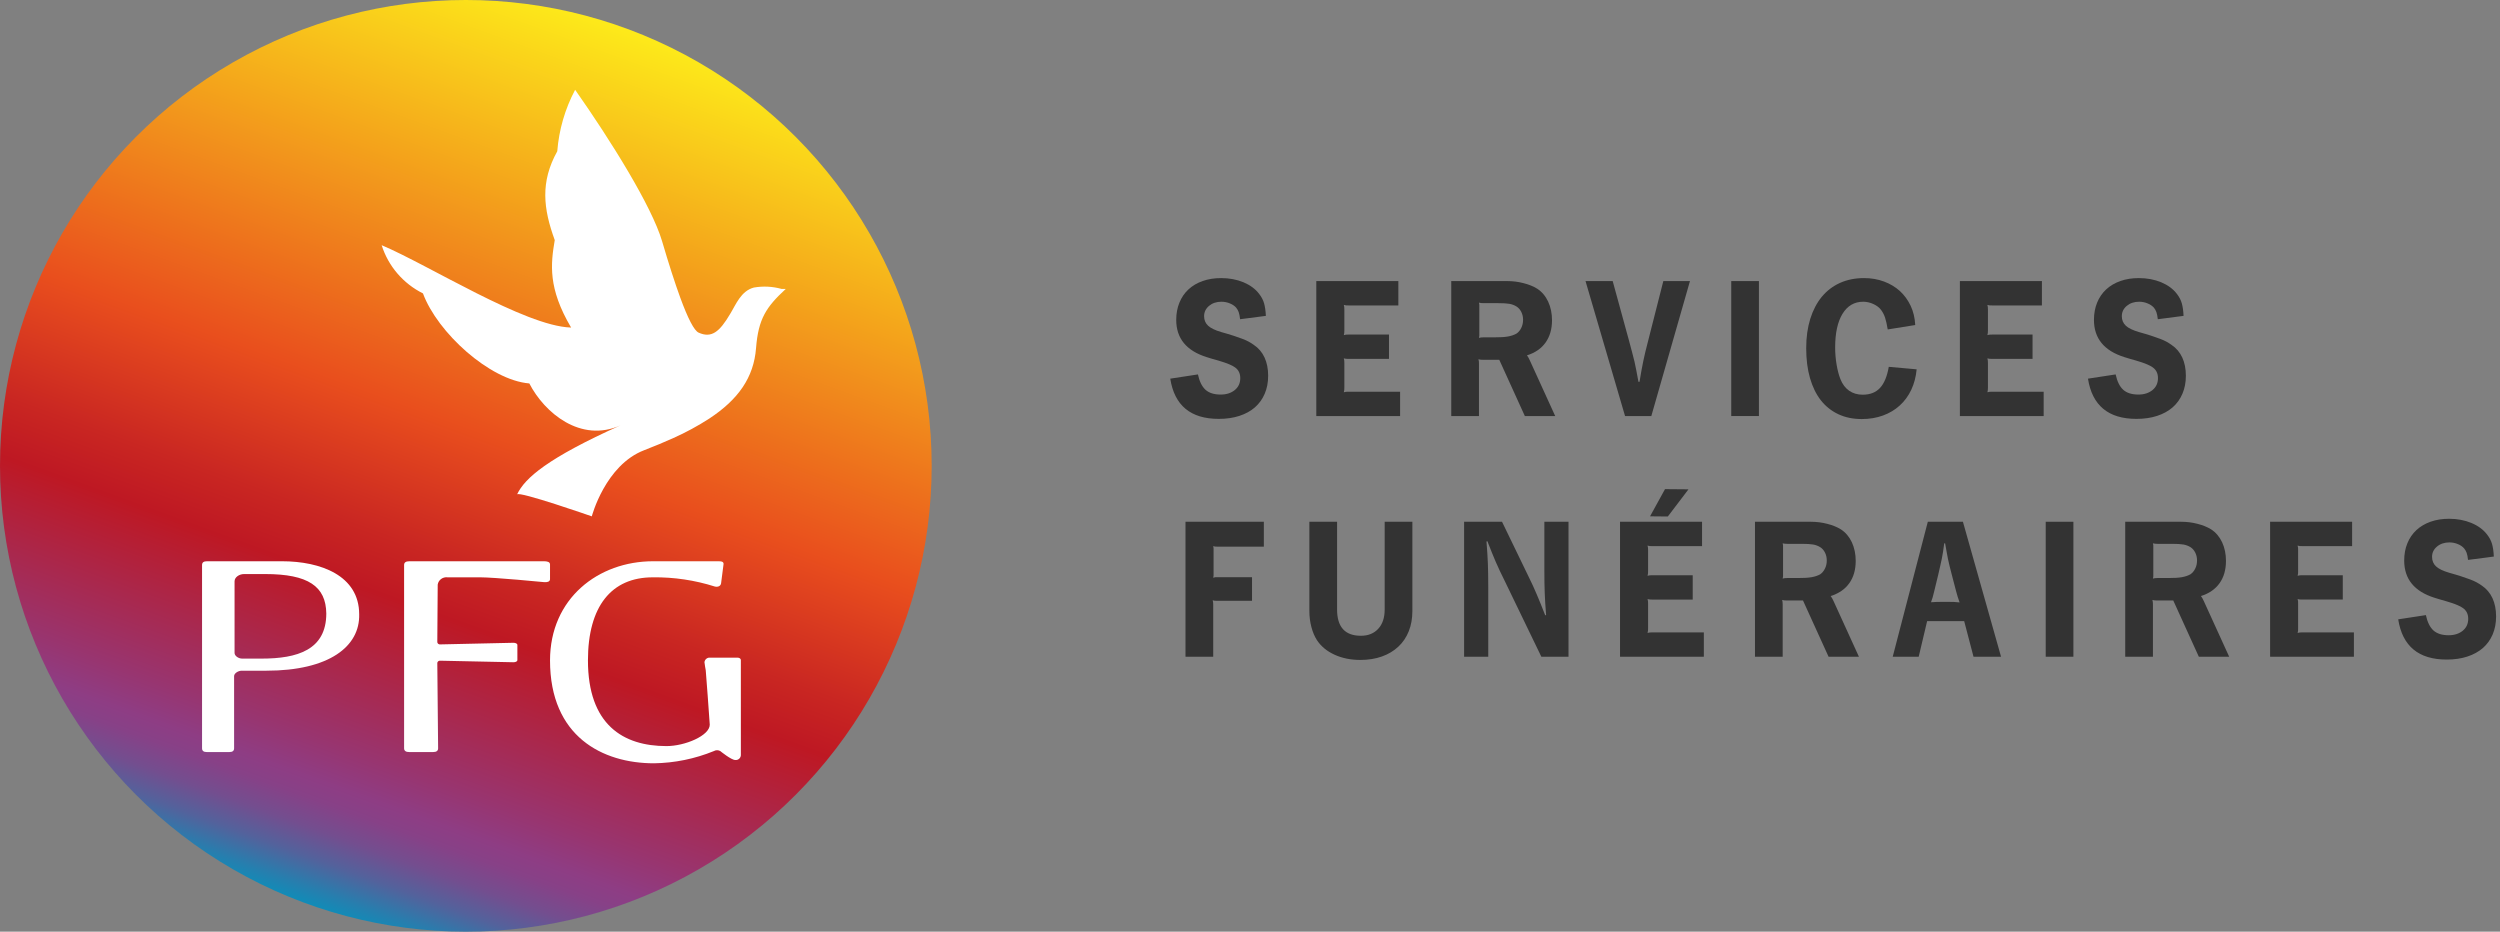 <?xml version="1.0" encoding="UTF-8"?>
<svg width="322px" height="120px" viewBox="0 0 322 120" version="1.1" xmlns="http://www.w3.org/2000/svg" xmlns:xlink="http://www.w3.org/1999/xlink">
    <rect x="0" y="0" width="322" height="120" fill="#808080" stroke="none"/>
    <!-- Generator: sketchtool 53.2 (72643) - https://sketchapp.com -->
    <title>319EF22B-A871-465F-838F-F7DFF789A033</title>
    <desc>Created with sketchtool.</desc>
    <defs>
        <linearGradient x1="32.892%" y1="96.989%" x2="67.1%" y2="3.002%" id="linearGradient-1">
            <stop stop-color="#0D8EB9" offset="0%"></stop>
            <stop stop-color="#277EAE" offset="2%"></stop>
            <stop stop-color="#53629C" offset="5%"></stop>
            <stop stop-color="#734E8F" offset="8%"></stop>
            <stop stop-color="#874187" offset="11%"></stop>
            <stop stop-color="#8E3D84" offset="13%"></stop>
            <stop stop-color="#983570" offset="17%"></stop>
            <stop stop-color="#BE1823" offset="34%"></stop>
            <stop stop-color="#C92622" offset="40%"></stop>
            <stop stop-color="#E5491E" offset="52%"></stop>
            <stop stop-color="#E94F1D" offset="54%"></stop>
            <stop stop-color="#FDEB1A" offset="100%"></stop>
        </linearGradient>
    </defs>
    <g id="Page-1" stroke="none" stroke-width="1" fill="none" fill-rule="evenodd">
        <g id="PFG_GUIDELINE-ICONS" transform="translate(-117, -1159)">
            <g id="Logo_PFG-H" transform="translate(116, 1159)">
                <g transform="translate(1, 0)">
                    <g id="Logotype" transform="translate(150, 35)" fill="#333333">
                        <g id="Group-2">
                            <path d="M4.293,13.225 C4.49,14.137 4.816,14.793 5.27,15.204 C5.724,15.614 6.376,15.819 7.225,15.819 C7.966,15.819 8.573,15.621 9.043,15.237 C9.511,14.852 9.746,14.342 9.746,13.705 C9.746,13.097 9.521,12.635 9.065,12.316 C8.868,12.177 8.647,12.059 8.406,11.957 C8.165,11.847 7.897,11.752 7.611,11.657 L6.886,11.429 L6.156,11.224 L5.429,11.001 C2.81,10.18 1.498,8.582 1.498,6.204 C1.498,5.383 1.636,4.643 1.909,3.98 C2.18,3.309 2.571,2.741 3.078,2.272 C3.586,1.803 4.195,1.444 4.907,1.195 C5.618,0.942 6.415,0.818 7.293,0.818 C8.338,0.818 9.293,1.001 10.156,1.356 C11.02,1.719 11.693,2.214 12.177,2.851 C12.481,3.24 12.692,3.639 12.814,4.068 C12.937,4.496 13.011,5.032 13.044,5.684 L9.726,6.116 C9.68,5.717 9.617,5.416 9.543,5.204 C9.466,4.991 9.362,4.804 9.226,4.636 C9.027,4.409 8.759,4.222 8.417,4.082 C8.077,3.94 7.71,3.863 7.316,3.863 C6.681,3.863 6.15,4.042 5.724,4.397 C5.303,4.753 5.088,5.196 5.088,5.724 C5.088,6.223 5.26,6.633 5.601,6.948 C5.941,7.267 6.505,7.538 7.293,7.769 C7.883,7.93 8.398,8.091 8.839,8.23 C9.277,8.377 9.66,8.509 9.984,8.63 C10.313,8.751 10.592,8.875 10.826,9.003 C11.061,9.132 11.284,9.271 11.495,9.425 C12.103,9.831 12.56,10.374 12.872,11.044 C13.182,11.715 13.338,12.503 13.338,13.393 C13.338,14.254 13.19,15.031 12.894,15.716 C12.599,16.409 12.177,16.988 11.633,17.468 C11.089,17.944 10.422,18.307 9.632,18.567 C8.847,18.824 7.959,18.952 6.975,18.952 C3.356,18.952 1.272,17.226 0.728,13.771 L4.293,13.225 Z" id="Fill-12"></path>
                            <path d="M19.54,1.203 L30.106,1.203 L30.106,4.34 L23.675,4.34 C23.538,4.34 23.437,4.336 23.369,4.332 C23.302,4.325 23.205,4.307 23.085,4.273 C23.115,4.391 23.134,4.49 23.141,4.556 C23.149,4.621 23.153,4.724 23.153,4.864 L23.153,7.568 C23.153,7.707 23.149,7.806 23.141,7.875 C23.134,7.941 23.115,8.04 23.085,8.161 C23.205,8.128 23.302,8.11 23.369,8.102 C23.437,8.092 23.538,8.092 23.675,8.092 L28.901,8.092 L28.901,11.224 L23.675,11.224 C23.538,11.224 23.437,11.221 23.369,11.213 C23.302,11.21 23.205,11.188 23.085,11.159 C23.115,11.28 23.134,11.375 23.141,11.444 C23.149,11.514 23.153,11.613 23.153,11.752 L23.153,14.933 C23.153,15.068 23.149,15.171 23.141,15.237 C23.134,15.307 23.115,15.402 23.085,15.523 C23.205,15.49 23.302,15.472 23.369,15.464 C23.437,15.457 23.538,15.453 23.675,15.453 L30.333,15.453 L30.333,18.586 L19.54,18.586 L19.54,1.203 Z" id="Fill-14"></path>
                            <path d="M41.058,4.046 C40.923,4.046 40.824,4.043 40.764,4.031 C40.704,4.024 40.613,4.009 40.49,3.98 C40.519,4.101 40.537,4.185 40.537,4.251 L40.537,4.57 L40.537,7.93 L40.537,8.245 C40.537,8.311 40.519,8.399 40.49,8.52 C40.613,8.494 40.704,8.472 40.764,8.465 C40.824,8.462 40.923,8.45 41.058,8.45 L42.468,8.45 C43.226,8.45 43.811,8.418 44.227,8.34 C44.645,8.264 45.005,8.143 45.306,7.978 C45.566,7.809 45.774,7.567 45.932,7.249 C46.091,6.93 46.172,6.578 46.172,6.182 C46.172,5.819 46.096,5.486 45.945,5.182 C45.793,4.878 45.589,4.643 45.33,4.479 C45.056,4.31 44.755,4.196 44.422,4.134 C44.09,4.075 43.595,4.046 42.945,4.046 L41.058,4.046 Z M36.922,1.203 L44.117,1.203 C44.846,1.203 45.551,1.291 46.234,1.47 C46.916,1.642 47.5,1.88 47.986,2.181 C48.592,2.577 49.063,3.127 49.398,3.841 C49.73,4.555 49.899,5.358 49.899,6.248 C49.899,7.384 49.622,8.34 49.075,9.11 C48.527,9.887 47.726,10.44 46.674,10.77 C46.767,10.898 46.83,10.99 46.868,11.067 C46.906,11.144 46.963,11.257 47.038,11.411 L50.31,18.586 L46.4,18.586 L43.106,11.341 L40.992,11.341 C40.855,11.341 40.756,11.338 40.696,11.327 C40.634,11.323 40.544,11.301 40.421,11.272 C40.454,11.393 40.471,11.484 40.481,11.554 C40.486,11.624 40.49,11.726 40.49,11.862 L40.49,18.586 L36.922,18.586 L36.922,1.203 Z" id="Fill-16"></path>
                            <path d="M57.714,1.203 L59.826,8.909 C59.979,9.499 60.11,9.997 60.226,10.411 C60.341,10.822 60.439,11.206 60.521,11.569 C60.605,11.932 60.683,12.316 60.759,12.716 C60.834,13.119 60.925,13.606 61.033,14.178 L61.17,14.178 C61.258,13.606 61.341,13.119 61.42,12.716 C61.493,12.316 61.571,11.928 61.645,11.555 C61.723,11.188 61.809,10.792 61.906,10.382 C62.004,9.975 62.132,9.477 62.283,8.887 L64.236,1.203 L67.667,1.203 L62.69,18.586 L59.306,18.586 L54.215,1.203 L57.714,1.203 Z" id="Fill-18"></path>
                            <polygon id="Fill-20" points="72.984 18.586 76.549 18.586 76.549 1.203 72.984 1.203"></polygon>
                            <path d="M96.865,12.569 C96.775,13.536 96.542,14.42 96.172,15.204 C95.801,15.991 95.309,16.666 94.692,17.226 C94.08,17.783 93.358,18.216 92.524,18.52 C91.691,18.824 90.782,18.974 89.798,18.974 C88.677,18.974 87.669,18.769 86.778,18.351 C85.885,17.93 85.136,17.333 84.524,16.556 C83.915,15.776 83.45,14.819 83.125,13.691 C82.8,12.562 82.639,11.279 82.639,9.843 C82.639,8.443 82.814,7.197 83.158,6.08 C83.507,4.966 83.999,4.021 84.636,3.24 C85.278,2.463 86.058,1.862 86.981,1.444 C87.904,1.027 88.941,0.818 90.092,0.818 C91.016,0.818 91.873,0.968 92.661,1.261 C93.447,1.554 94.13,1.965 94.707,2.485 C95.282,3.016 95.741,3.647 96.092,4.387 C96.439,5.127 96.637,5.955 96.681,6.864 L93.138,7.432 C93.03,6.78 92.918,6.274 92.796,5.911 C92.676,5.548 92.503,5.211 92.274,4.907 C92.047,4.607 91.72,4.358 91.298,4.163 C90.872,3.965 90.432,3.863 89.979,3.863 C88.844,3.863 87.955,4.38 87.321,5.409 C86.685,6.443 86.368,7.897 86.368,9.762 C86.368,10.473 86.426,11.195 86.548,11.935 C86.671,12.672 86.838,13.306 87.048,13.837 C87.304,14.486 87.681,14.984 88.173,15.328 C88.665,15.665 89.245,15.838 89.911,15.838 C90.867,15.838 91.611,15.545 92.147,14.965 C92.687,14.383 93.06,13.478 93.275,12.247 L96.865,12.569 Z" id="Fill-22"></path>
                            <path d="M102.433,1.203 L112.998,1.203 L112.998,4.34 L106.568,4.34 C106.431,4.34 106.33,4.336 106.262,4.332 C106.194,4.325 106.095,4.307 105.978,4.273 C106.007,4.391 106.028,4.49 106.033,4.556 C106.042,4.621 106.047,4.724 106.047,4.864 L106.047,7.568 C106.047,7.707 106.042,7.806 106.033,7.875 C106.028,7.941 106.007,8.04 105.978,8.161 C106.095,8.128 106.194,8.11 106.262,8.102 C106.33,8.092 106.431,8.092 106.568,8.092 L111.792,8.092 L111.792,11.224 L106.568,11.224 C106.431,11.224 106.33,11.221 106.262,11.213 C106.194,11.21 106.095,11.188 105.978,11.159 C106.007,11.28 106.028,11.375 106.033,11.444 C106.042,11.514 106.047,11.613 106.047,11.752 L106.047,14.933 C106.047,15.068 106.042,15.171 106.033,15.237 C106.028,15.307 106.007,15.402 105.978,15.523 C106.095,15.49 106.194,15.472 106.262,15.464 C106.33,15.457 106.431,15.453 106.568,15.453 L113.224,15.453 L113.224,18.586 L102.433,18.586 L102.433,1.203 Z" id="Fill-23"></path>
                            <path d="M122.496,13.225 C122.691,14.137 123.019,14.793 123.472,15.204 C123.927,15.614 124.578,15.819 125.428,15.819 C126.169,15.819 126.776,15.621 127.245,15.237 C127.713,14.852 127.947,14.342 127.947,13.705 C127.947,13.097 127.723,12.635 127.267,12.316 C127.069,12.177 126.85,12.059 126.609,11.957 C126.367,11.847 126.1,11.752 125.814,11.657 L125.087,11.429 L124.357,11.224 L123.631,11.001 C121.011,10.18 119.701,8.582 119.701,6.204 C119.701,5.383 119.838,4.643 120.109,3.98 C120.382,3.309 120.773,2.741 121.279,2.272 C121.789,1.803 122.398,1.444 123.107,1.195 C123.82,0.942 124.617,0.818 125.495,0.818 C126.541,0.818 127.495,1.001 128.359,1.356 C129.223,1.719 129.896,2.214 130.38,2.851 C130.684,3.24 130.893,3.639 131.017,4.068 C131.138,4.496 131.213,5.032 131.243,5.684 L127.926,6.116 C127.882,5.717 127.82,5.416 127.744,5.204 C127.669,4.991 127.563,4.804 127.427,4.636 C127.23,4.409 126.962,4.222 126.619,4.082 C126.278,3.94 125.912,3.863 125.517,3.863 C124.882,3.863 124.352,4.042 123.927,4.397 C123.504,4.753 123.291,5.196 123.291,5.724 C123.291,6.223 123.463,6.633 123.803,6.948 C124.142,7.267 124.707,7.538 125.495,7.769 C126.085,7.93 126.6,8.091 127.04,8.23 C127.48,8.377 127.862,8.509 128.187,8.63 C128.516,8.751 128.794,8.875 129.029,9.003 C129.262,9.132 129.486,9.271 129.697,9.425 C130.305,9.831 130.762,10.374 131.075,11.044 C131.384,11.715 131.54,12.503 131.54,13.393 C131.54,14.254 131.392,15.031 131.095,15.716 C130.801,16.409 130.38,16.988 129.835,17.468 C129.289,17.944 128.623,18.307 127.835,18.567 C127.05,18.824 126.161,18.952 125.178,18.952 C121.558,18.952 119.474,17.226 118.931,13.771 L122.496,13.225 Z" id="Fill-24"></path>
                        </g>
                        <g id="Group" transform="translate(2, 28)">
                            <path d="M0.693,4.203 L10.783,4.203 L10.783,7.409 L4.829,7.409 C4.693,7.409 4.594,7.405 4.535,7.402 C4.475,7.391 4.383,7.369 4.262,7.34 C4.292,7.46 4.308,7.556 4.308,7.614 L4.308,7.937 L4.308,10.817 L4.308,11.136 C4.308,11.194 4.292,11.289 4.262,11.411 C4.383,11.377 4.475,11.359 4.535,11.348 C4.594,11.348 4.693,11.341 4.829,11.341 L9.26,11.341 L9.26,14.382 L4.76,14.382 C4.624,14.382 4.526,14.382 4.467,14.375 C4.405,14.368 4.315,14.349 4.193,14.316 C4.225,14.441 4.242,14.533 4.25,14.602 C4.256,14.672 4.262,14.774 4.262,14.91 L4.262,21.586 L0.693,21.586 L0.693,4.203 Z" id="Fill-25"></path>
                            <path d="M29.915,15.683 C29.915,16.65 29.761,17.526 29.449,18.307 C29.135,19.083 28.691,19.75 28.104,20.292 C27.526,20.835 26.822,21.26 25.998,21.553 C25.17,21.85 24.243,22 23.213,22 C21.981,22 20.879,21.777 19.894,21.329 C18.911,20.879 18.152,20.256 17.621,19.45 C17.321,18.981 17.079,18.42 16.907,17.761 C16.731,17.101 16.646,16.409 16.646,15.683 L16.646,4.203 L20.216,4.203 L20.216,15.5 C20.216,17.757 21.234,18.886 23.279,18.886 C24.235,18.886 24.982,18.581 25.529,17.973 C26.078,17.372 26.346,16.548 26.346,15.5 L26.346,4.203 L29.915,4.203 L29.915,15.683 Z" id="Fill-26"></path>
                            <path d="M36.576,4.203 L41.461,4.203 L44.708,10.909 C44.997,11.498 45.231,12 45.426,12.407 C45.616,12.821 45.788,13.213 45.946,13.587 C46.107,13.972 46.268,14.36 46.433,14.76 C46.601,15.162 46.8,15.657 47.023,16.247 L47.14,16.225 C47.093,15.606 47.059,15.075 47.023,14.635 C46.994,14.195 46.972,13.77 46.961,13.364 C46.942,12.957 46.931,12.521 46.925,12.07 C46.917,11.616 46.913,11.051 46.913,10.384 L46.913,4.203 L50.024,4.203 L50.024,21.586 L46.525,21.586 L41.912,12.04 C41.63,11.451 41.384,10.956 41.186,10.546 C40.988,10.135 40.812,9.743 40.651,9.366 C40.494,8.985 40.332,8.6 40.164,8.197 C39.999,7.794 39.801,7.299 39.574,6.705 L39.46,6.749 C39.505,7.369 39.541,7.896 39.574,8.332 C39.603,8.761 39.625,9.182 39.639,9.589 C39.654,9.999 39.669,10.432 39.673,10.89 C39.683,11.341 39.687,11.901 39.687,12.568 L39.687,21.586 L36.576,21.586 L36.576,4.203 Z" id="Fill-27"></path>
                            <path d="M62.453,-0 L65.476,0.026 L62.816,3.525 L60.526,3.503 L62.453,-0 Z M56.66,4.203 L67.224,4.203 L67.224,7.34 L60.797,7.34 C60.662,7.34 60.558,7.336 60.489,7.333 C60.424,7.325 60.324,7.307 60.204,7.273 C60.233,7.391 60.255,7.49 60.263,7.556 C60.265,7.622 60.273,7.725 60.273,7.864 L60.273,10.568 C60.273,10.707 60.265,10.806 60.263,10.875 C60.255,10.941 60.233,11.041 60.204,11.162 C60.324,11.128 60.424,11.11 60.489,11.103 C60.558,11.092 60.662,11.092 60.797,11.092 L66.022,11.092 L66.022,14.225 L60.797,14.225 C60.662,14.225 60.558,14.221 60.489,14.213 C60.424,14.21 60.324,14.188 60.204,14.159 C60.233,14.28 60.255,14.375 60.263,14.444 C60.265,14.514 60.273,14.613 60.273,14.752 L60.273,17.933 C60.273,18.068 60.265,18.171 60.263,18.237 C60.255,18.307 60.233,18.402 60.204,18.523 C60.324,18.49 60.424,18.472 60.489,18.464 C60.558,18.457 60.662,18.453 60.797,18.453 L67.455,18.453 L67.455,21.586 L56.66,21.586 L56.66,4.203 Z" id="Fill-28"></path>
                            <path d="M78.177,7.046 C78.041,7.046 77.943,7.043 77.88,7.031 C77.822,7.024 77.726,7.009 77.609,6.98 C77.638,7.101 77.656,7.185 77.656,7.251 L77.656,7.57 L77.656,10.93 L77.656,11.245 C77.656,11.311 77.638,11.399 77.609,11.52 C77.726,11.494 77.822,11.472 77.88,11.465 C77.943,11.462 78.041,11.45 78.177,11.45 L79.588,11.45 C80.342,11.45 80.929,11.418 81.347,11.34 C81.764,11.264 82.123,11.143 82.428,10.978 C82.68,10.809 82.889,10.567 83.047,10.249 C83.211,9.93 83.288,9.578 83.288,9.182 C83.288,8.819 83.215,8.486 83.062,8.182 C82.911,7.878 82.706,7.643 82.449,7.479 C82.175,7.31 81.874,7.196 81.54,7.134 C81.207,7.075 80.716,7.046 80.061,7.046 L78.177,7.046 Z M74.04,4.203 L81.233,4.203 C81.962,4.203 82.669,4.291 83.351,4.47 C84.036,4.642 84.615,4.88 85.103,5.181 C85.711,5.577 86.18,6.127 86.517,6.841 C86.847,7.555 87.015,8.358 87.015,9.248 C87.015,10.384 86.74,11.34 86.195,12.11 C85.641,12.887 84.842,13.44 83.79,13.77 C83.882,13.898 83.945,13.99 83.985,14.067 C84.025,14.144 84.076,14.257 84.157,14.411 L87.429,21.586 L83.52,21.586 L80.225,14.341 L78.111,14.341 C77.972,14.341 77.872,14.338 77.815,14.327 C77.755,14.323 77.66,14.301 77.543,14.272 C77.573,14.393 77.587,14.484 77.594,14.554 C77.606,14.624 77.609,14.726 77.609,14.862 L77.609,21.586 L74.04,21.586 L74.04,4.203 Z" id="Fill-29"></path>
                            <path d="M98.942,14.521 C99.275,14.521 99.524,14.525 99.693,14.532 C99.858,14.543 100.092,14.562 100.392,14.591 C100.348,14.44 100.308,14.316 100.268,14.213 C100.231,14.118 100.195,14.016 100.166,13.92 C100.136,13.821 100.107,13.719 100.078,13.616 C100.048,13.506 100.011,13.371 99.961,13.206 L99.392,11.025 C99.275,10.567 99.176,10.187 99.099,9.875 C99.026,9.563 98.957,9.263 98.894,8.977 C98.832,8.691 98.781,8.395 98.729,8.094 C98.671,7.786 98.608,7.419 98.531,6.98 L98.418,6.98 C98.359,7.419 98.304,7.793 98.26,8.101 C98.213,8.417 98.158,8.709 98.099,8.992 C98.037,9.27 97.974,9.563 97.905,9.875 C97.838,10.187 97.755,10.567 97.644,11.025 L97.098,13.271 C97.025,13.587 96.96,13.821 96.919,13.964 C96.872,14.111 96.805,14.309 96.713,14.569 C97,14.554 97.226,14.543 97.384,14.532 C97.542,14.525 97.773,14.521 98.077,14.521 L98.942,14.521 Z M96.303,4.203 L100.825,4.203 L105.735,21.585 L102.188,21.585 L100.986,16.998 L96.215,16.998 L95.128,21.585 L91.782,21.585 L96.303,4.203 Z" id="Fill-30"></path>
                            <polygon id="Fill-31" points="111.488 21.586 115.053 21.586 115.053 4.203 111.488 4.203"></polygon>
                            <path d="M125.867,7.046 C125.731,7.046 125.633,7.043 125.573,7.031 C125.514,7.024 125.42,7.009 125.299,6.98 C125.328,7.101 125.346,7.185 125.346,7.251 L125.346,7.57 L125.346,10.93 L125.346,11.245 C125.346,11.311 125.328,11.399 125.299,11.52 C125.42,11.494 125.514,11.472 125.573,11.465 C125.633,11.462 125.731,11.45 125.867,11.45 L127.277,11.45 C128.032,11.45 128.619,11.418 129.036,11.34 C129.454,11.264 129.809,11.143 130.113,10.978 C130.37,10.809 130.583,10.567 130.736,10.249 C130.901,9.93 130.978,9.578 130.978,9.182 C130.978,8.819 130.905,8.486 130.751,8.182 C130.6,7.878 130.399,7.643 130.139,7.479 C129.868,7.31 129.564,7.196 129.23,7.134 C128.897,7.075 128.406,7.046 127.754,7.046 L125.867,7.046 Z M121.729,4.203 L128.923,4.203 C129.655,4.203 130.359,4.291 131.041,4.47 C131.725,4.642 132.304,4.88 132.792,5.181 C133.4,5.577 133.869,6.127 134.207,6.841 C134.54,7.555 134.705,8.358 134.705,9.248 C134.705,10.384 134.43,11.34 133.884,12.11 C133.331,12.887 132.536,13.44 131.48,13.77 C131.572,13.898 131.635,13.99 131.675,14.067 C131.711,14.144 131.769,14.257 131.846,14.411 L135.119,21.586 L131.209,21.586 L127.915,14.341 L125.797,14.341 C125.662,14.341 125.562,14.338 125.504,14.327 C125.445,14.323 125.35,14.301 125.229,14.272 C125.259,14.393 125.276,14.484 125.284,14.554 C125.291,14.624 125.299,14.726 125.299,14.862 L125.299,21.586 L121.729,21.586 L121.729,4.203 Z" id="Fill-32"></path>
                            <path d="M140.389,4.203 L150.952,4.203 L150.952,7.34 L144.526,7.34 C144.39,7.34 144.284,7.336 144.218,7.332 C144.148,7.325 144.056,7.307 143.932,7.273 C143.961,7.391 143.983,7.49 143.991,7.556 C143.994,7.621 143.997,7.724 143.997,7.864 L143.997,10.568 C143.997,10.707 143.994,10.806 143.991,10.875 C143.983,10.941 143.961,11.04 143.932,11.161 C144.056,11.128 144.148,11.11 144.218,11.102 C144.284,11.092 144.39,11.092 144.526,11.092 L149.75,11.092 L149.75,14.224 L144.526,14.224 C144.39,14.224 144.284,14.221 144.218,14.213 C144.148,14.21 144.056,14.188 143.932,14.159 C143.961,14.28 143.983,14.375 143.991,14.444 C143.994,14.514 143.997,14.613 143.997,14.752 L143.997,17.933 C143.997,18.068 143.994,18.171 143.991,18.237 C143.983,18.307 143.961,18.402 143.932,18.523 C144.056,18.49 144.148,18.472 144.218,18.464 C144.284,18.457 144.39,18.453 144.526,18.453 L151.183,18.453 L151.183,21.586 L140.389,21.586 L140.389,4.203 Z" id="Fill-33"></path>
                            <path d="M160.453,16.225 C160.651,17.137 160.977,17.793 161.429,18.204 C161.887,18.614 162.538,18.819 163.385,18.819 C164.125,18.819 164.733,18.621 165.202,18.237 C165.672,17.852 165.906,17.342 165.906,16.705 C165.906,16.097 165.682,15.635 165.224,15.316 C165.03,15.177 164.81,15.059 164.564,14.957 C164.323,14.847 164.056,14.752 163.769,14.657 L163.044,14.429 L162.318,14.224 L161.59,14.001 C158.966,13.18 157.661,11.582 157.661,9.204 C157.661,8.383 157.793,7.643 158.068,6.98 C158.34,6.309 158.731,5.741 159.237,5.272 C159.746,4.803 160.358,4.444 161.065,4.195 C161.78,3.942 162.575,3.818 163.451,3.818 C164.499,3.818 165.448,4.001 166.312,4.356 C167.182,4.719 167.851,5.214 168.339,5.851 C168.643,6.24 168.852,6.639 168.976,7.068 C169.098,7.496 169.175,8.032 169.204,8.684 L165.884,9.116 C165.84,8.717 165.781,8.416 165.704,8.204 C165.627,7.991 165.517,7.804 165.382,7.636 C165.184,7.409 164.917,7.222 164.579,7.082 C164.238,6.94 163.868,6.863 163.476,6.863 C162.843,6.863 162.311,7.042 161.887,7.397 C161.458,7.753 161.249,8.196 161.249,8.724 C161.249,9.223 161.421,9.633 161.758,9.948 C162.099,10.267 162.663,10.538 163.451,10.769 C164.045,10.93 164.557,11.091 164.997,11.23 C165.437,11.377 165.818,11.509 166.147,11.63 C166.474,11.751 166.749,11.875 166.983,12.003 C167.222,12.132 167.441,12.271 167.657,12.425 C168.262,12.831 168.72,13.374 169.031,14.044 C169.339,14.715 169.497,15.503 169.497,16.393 C169.497,17.254 169.347,18.031 169.054,18.716 C168.757,19.409 168.339,19.988 167.793,20.468 C167.247,20.944 166.58,21.307 165.792,21.567 C165.009,21.824 164.118,21.952 163.136,21.952 C159.516,21.952 157.431,20.226 156.889,16.771 L160.453,16.225 Z" id="Fill-34"></path>
                        </g>
                    </g>
                    <g id="Logo" fill-rule="nonzero">
                        <circle id="Oval" fill="url(#linearGradient-1)" cx="60" cy="60" r="60"></circle>
                        <path d="M34.3,86.387 L31.13,86.387 C30.69,86.387 30.152,86.716 30.152,87.086 L30.152,96.378 C30.152,96.708 29.956,96.867 29.516,96.867 L26.66,96.867 C26.22,96.867 26.024,96.708 26.024,96.378 L26.024,84.578 L26.024,72.779 C26.024,72.449 26.22,72.289 26.66,72.289 L36.315,72.289 C41.294,72.289 46.263,74.128 46.263,79.123 C46.371,83.239 42.428,86.387 34.3,86.387 Z M34.153,73.938 L31.443,73.938 C30.807,73.938 30.211,74.347 30.211,74.877 L30.211,84.099 C30.211,84.468 30.7,84.828 31.189,84.828 L33.703,84.828 C38.281,84.828 42.027,83.719 42.027,79.013 C41.978,75.536 39.719,73.938 34.153,73.938 Z" id="Shape" fill="#FFFFFF"></path>
                        <path d="M70.056,74.977 C70.056,74.977 63.698,74.357 61.772,74.357 L57.63,74.357 C57.018,74.292 56.463,74.708 56.377,75.297 L56.325,82.71 C56.333,82.795 56.376,82.873 56.444,82.928 C56.512,82.982 56.599,83.008 56.687,83 L66.121,82.79 C66.38,82.79 66.639,82.88 66.639,83.08 L66.639,85.008 C66.639,85.218 66.38,85.298 66.121,85.298 L56.687,85.098 C56.599,85.09 56.512,85.115 56.444,85.17 C56.376,85.224 56.333,85.303 56.325,85.388 L56.429,96.378 C56.429,96.708 56.221,96.867 55.755,96.867 L52.732,96.867 C52.266,96.867 52.048,96.708 52.048,96.378 L52.048,84.578 L52.048,72.779 C52.048,72.449 52.255,72.289 52.732,72.289 L70.056,72.289 C70.471,72.289 70.843,72.369 70.843,72.699 L70.843,74.617 C70.823,74.937 70.45,75.017 70.056,74.977 Z" id="Shape" fill="#FFFFFF"></path>
                        <path d="M94.697,97.889 C94.18,97.889 92.772,96.739 92.772,96.739 C92.516,96.591 92.201,96.591 91.945,96.739 C89.495,97.74 86.88,98.274 84.235,98.313 C77.611,98.313 70.843,94.875 70.843,85.068 C70.843,77.084 77.053,72.289 84.131,72.289 L92.565,72.289 C92.979,72.289 93.248,72.372 93.186,72.714 L92.876,75.127 C92.824,75.468 92.514,75.634 92.089,75.551 C89.497,74.726 86.789,74.323 84.069,74.36 C78.75,74.36 75.728,78.099 75.728,85.058 C75.728,93.342 80.261,96.097 85.839,96.097 C88.24,96.097 91.417,94.741 91.417,93.342 C91.417,93.001 90.899,86.332 90.899,86.332 C90.899,86.332 90.734,85.441 90.734,85.296 C90.752,85.12 90.84,84.958 90.978,84.847 C91.116,84.736 91.293,84.685 91.468,84.706 L95.008,84.706 C95.215,84.706 95.422,84.83 95.422,85.006 L95.422,97.278 C95.411,97.457 95.328,97.624 95.191,97.739 C95.054,97.855 94.875,97.909 94.697,97.889 L94.697,97.889 Z" id="Shape" fill="#FFFFFF"></path>
                        <path d="M100.676,37.216 C99.514,36.89 98.293,36.828 97.104,37.035 C95.425,37.468 94.764,39.273 94.051,40.422 C92.667,42.772 91.63,43.588 89.981,42.842 C89.401,42.58 88.597,41.007 87.62,38.345 C86.928,36.45 86.135,33.99 85.27,31.046 C83.947,26.579 78.686,18.12 74.077,11.566 C72.775,14.022 71.992,16.715 71.777,19.481 C69.569,23.454 69.976,26.872 71.451,30.925 C70.932,34.01 70.556,37.105 73.558,42.187 L73.507,42.187 C67.574,41.985 55.191,34.121 49.157,31.58 C50.009,34.279 51.929,36.52 54.478,37.791 C56.341,42.832 63.077,48.972 68.175,49.386 C70.139,53.187 74.799,57.079 79.928,54.78 C70.556,58.995 67.595,61.566 66.598,63.683 C66.811,63.219 76.224,66.506 76.224,66.506 C76.224,66.506 77.954,59.912 82.97,57.986 C84.327,57.462 85.585,56.938 86.745,56.413 C88.344,55.698 89.885,54.862 91.355,53.913 C95.089,51.453 97.084,48.63 97.379,44.839 C97.674,41.048 98.691,39.545 101.205,37.216 L100.676,37.216 Z" id="Shape" fill="#FFFFFF"></path>
                    </g>
                </g>
            </g>
        </g>
    </g>
</svg>